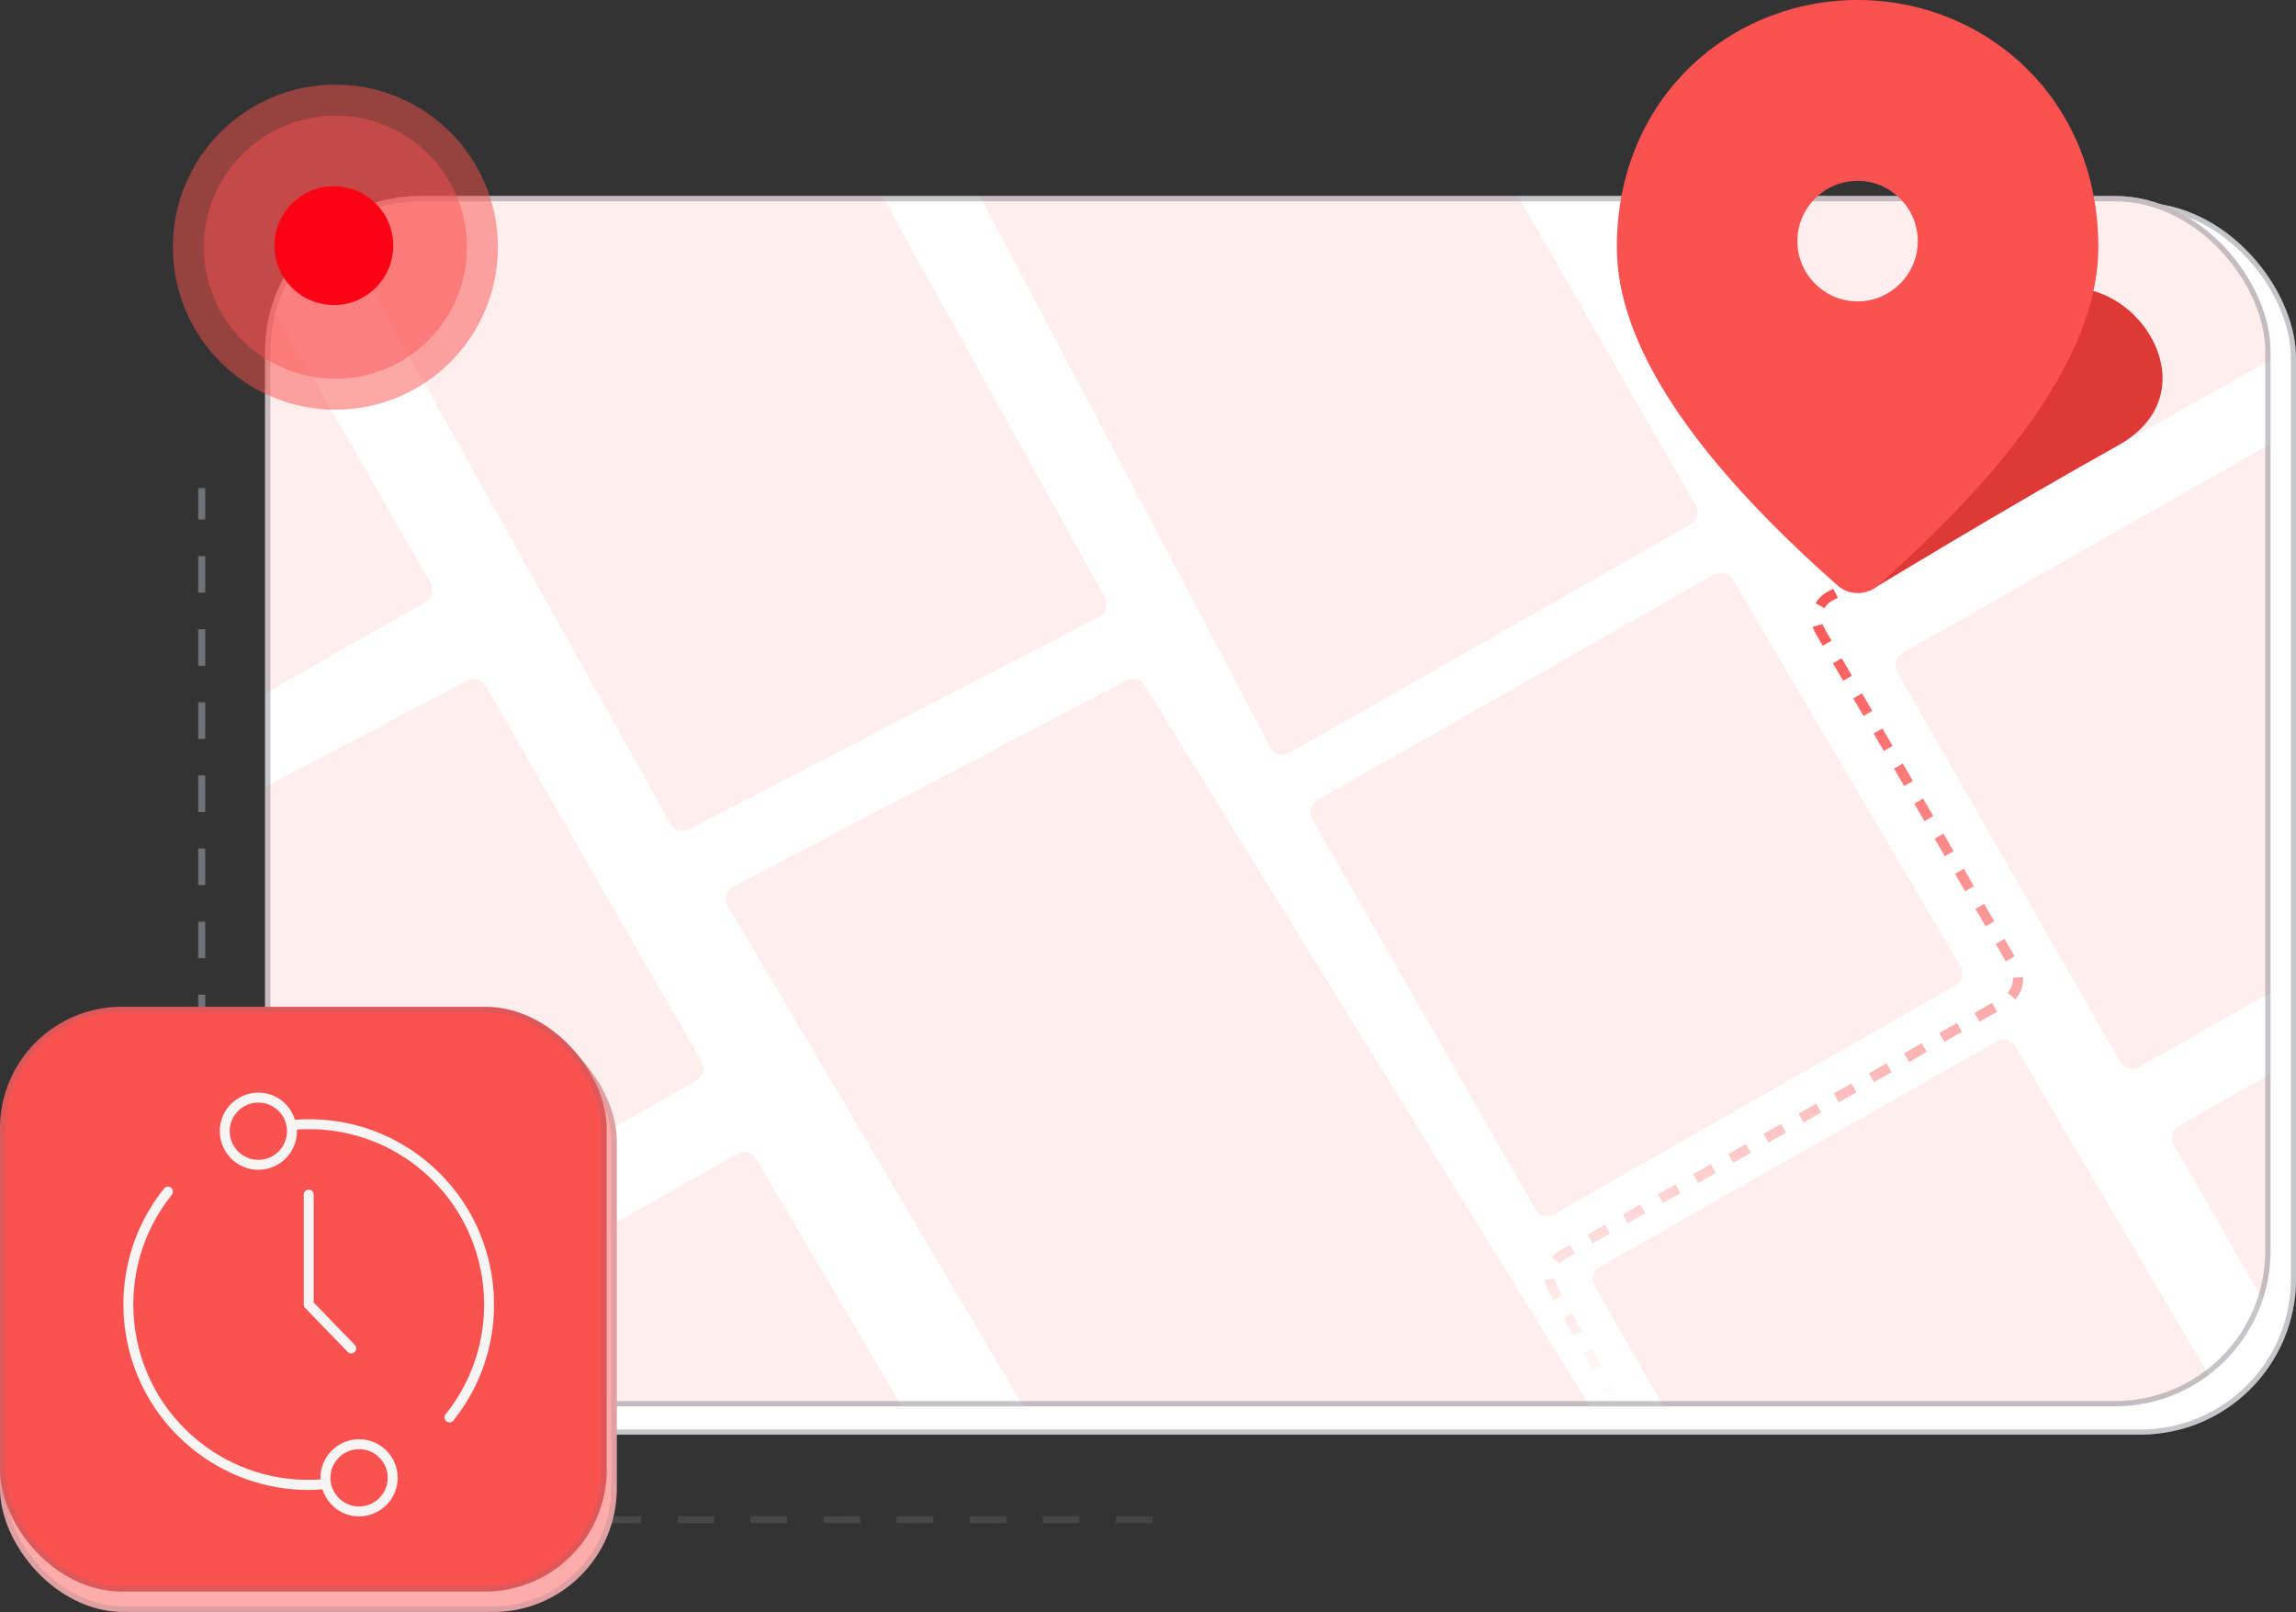 <?xml version="1.0" encoding="UTF-8"?>
<svg xmlns="http://www.w3.org/2000/svg" width="453" height="318" viewBox="0 0 453 318" fill="none">
  <rect x="0" y="0" width="453" height="318" fill="#333333" stroke="none"/>
  <rect x="62" y="40" width="391" height="243" rx="30.692" fill="white"></rect>
  <rect x="62.5" y="40.5" width="390" height="242" rx="30.192" stroke="#6F7278" stroke-opacity="0.4"></rect>
  <path d="M227.398 299.808L63.076 299.808C50.218 299.808 39.795 289.385 39.795 276.527L39.795 96.287" stroke="url(#paint0_linear_197_3066)" stroke-width="1.383" stroke-dasharray="7.21 7.21"></path>
  <g clip-path="url(#clip0_197_3066)">
    <rect x="52.309" y="38.667" width="395.673" height="238.768" rx="30.687" fill="white"></rect>
    <path d="M250.651 147.44L184.174 21.33C183.186 19.455 184.623 17.22 186.739 17.342L289.19 23.234C290.107 23.287 290.936 23.799 291.394 24.595L334.567 99.713C335.318 101.02 334.864 102.689 333.554 103.435L254.408 148.536C253.071 149.298 251.368 148.801 250.651 147.44Z" fill="#FA5251" fill-opacity="0.1"></path>
    <path d="M54.483 257.288L10.504 180.389C9.739 179.051 10.236 177.345 11.601 176.627L92.209 134.258C93.504 133.576 95.107 134.042 95.836 135.311L138.437 209.432C139.188 210.739 138.734 212.408 137.424 213.154L58.194 258.302C56.889 259.046 55.228 258.592 54.483 257.288Z" fill="#FA5251" fill-opacity="0.1"></path>
    <path d="M1.045 162.918L-42.933 86.019C-43.699 84.681 -43.201 82.975 -41.837 82.257L38.771 39.887C40.067 39.206 41.669 39.672 42.399 40.941L84.999 115.062C85.75 116.369 85.296 118.038 83.986 118.784L4.757 163.932C3.452 164.676 1.791 164.222 1.045 162.918Z" fill="#FA5251" fill-opacity="0.1"></path>
    <path d="M302.916 238.528L258.892 161.55C258.144 160.242 258.601 158.575 259.911 157.831L338.206 113.329C339.499 112.594 341.143 113.033 341.898 114.315L386.831 190.661C387.602 191.97 387.152 193.656 385.833 194.408L306.628 239.542C305.323 240.286 303.662 239.832 302.916 238.528Z" fill="#FA5251" fill-opacity="0.1"></path>
    <path d="M110.196 352.796L66.172 275.817C65.424 274.51 65.88 272.843 67.19 272.099L145.485 227.596C146.778 226.861 148.422 227.3 149.177 228.582L194.111 304.929C194.881 306.238 194.432 307.924 193.112 308.676L113.907 353.81C112.602 354.553 110.941 354.1 110.196 352.796Z" fill="#FA5251" fill-opacity="0.1"></path>
    <path d="M418.319 209.534L374.295 132.556C373.547 131.248 374.003 129.582 375.313 128.837L453.608 84.335C454.902 83.6 456.546 84.039 457.3 85.321L502.234 161.668C503.004 162.976 502.555 164.663 501.235 165.414L422.03 210.548C420.725 211.292 419.064 210.838 418.319 209.534Z" fill="#FA5251" fill-opacity="0.1"></path>
    <path d="M472.895 302.768L428.871 225.79C428.123 224.482 428.579 222.815 429.889 222.071L508.184 177.569C509.478 176.834 511.122 177.273 511.876 178.555L556.81 254.901C557.58 256.21 557.131 257.896 555.811 258.648L476.607 303.782C475.301 304.526 473.641 304.072 472.895 302.768Z" fill="#FA5251" fill-opacity="0.1"></path>
    <path d="M358.627 330.624L314.603 253.646C313.855 252.338 314.312 250.672 315.621 249.927L393.917 205.425C395.21 204.69 396.854 205.129 397.609 206.411L442.542 282.758C443.313 284.066 442.863 285.752 441.544 286.504L362.339 331.638C361.034 332.382 359.373 331.928 358.627 330.624Z" fill="#FA5251" fill-opacity="0.1"></path>
    <path d="M363.753 115.18L319.766 38.265C319.001 36.927 319.498 35.221 320.863 34.504L401.999 -8.144C403.063 -8.704 404.368 -8.499 405.21 -7.641L467.662 56.025C468.918 57.305 468.615 59.428 467.051 60.306L367.449 116.202C366.146 116.934 364.496 116.478 363.753 115.18Z" fill="#FA5251" fill-opacity="0.1"></path>
    <path d="M219.176 306.714L143.587 178.709C142.795 177.368 143.287 175.637 144.666 174.913L222.243 134.217C223.509 133.552 225.073 133.98 225.824 135.196L326.749 298.538C327.837 300.298 326.641 302.581 324.574 302.688L221.662 308.048C220.65 308.101 219.691 307.587 219.176 306.714Z" fill="#FA5251" fill-opacity="0.1"></path>
    <path d="M132.316 162.568L54.157 22.648C53.249 21.022 54.205 18.985 56.035 18.644L151.004 0.938C152.156 0.723 153.316 1.269 153.884 2.293L218.029 117.901C218.773 119.242 218.263 120.932 216.902 121.639L135.947 163.657C134.641 164.335 133.033 163.852 132.316 162.568Z" fill="#FA5251" fill-opacity="0.1"></path>
    <path d="M319 277L306.396 254.314C305.068 251.922 305.908 248.907 308.282 247.547L395.638 197.499C398.044 196.121 398.869 193.049 397.478 190.652L359.114 124.507C357.688 122.048 358.595 118.897 361.11 117.574L366 115" stroke="url(#paint1_linear_197_3066)" stroke-width="2" stroke-dasharray="4 4"></path>
  </g>
  <rect x="52.832" y="39.191" width="394.627" height="237.722" rx="30.164" stroke="#6F7278" stroke-opacity="0.4" stroke-width="1.046"></rect>
  <circle cx="66.172" cy="48.761" r="32.063" fill="#FA5251" fill-opacity="0.5"></circle>
  <circle cx="66.173" cy="48.761" r="25.956" fill="#FA5251" fill-opacity="0.48"></circle>
  <circle cx="65.87" cy="48.457" r="11.72" transform="rotate(90 65.87 48.457)" fill="#FA0314"></circle>
  <path d="M417.952 87.838C395.459 100.393 369 116.5 369 116.5C369 116.5 379.871 79.945 397.081 62.183C414.291 44.422 440.445 75.284 417.952 87.838Z" fill="#DE3837"></path>
  <path d="M366.5 0C341.562 0 319 19.146 319 48.756C319 67.664 333.547 89.902 362.581 115.528C364.838 117.491 368.222 117.491 370.478 115.528C399.453 89.902 414 67.664 414 48.756C414 19.146 391.438 0 366.5 0ZM366.5 59.459C359.969 59.459 354.625 54.108 354.625 47.567C354.625 41.027 359.969 35.675 366.5 35.675C373.031 35.675 378.375 41.027 378.375 47.567C378.375 54.108 373.031 59.459 366.5 59.459Z" fill="#FA5251"></path>
  <path d="M65.834 292.532H69.574" stroke="#F6F5F4" stroke-width="0.529"></path>
  <path d="M71.822 292.532H73.817" stroke="#F6F5F4" stroke-width="0.529"></path>
  <path d="M75.812 292.532H80.051" stroke="#F6F5F4" stroke-width="0.529"></path>
  <path d="M79.801 248.087L81.546 251.526" stroke="#F6F5F4" stroke-width="1.058"></path>
  <rect y="200.732" width="121.694" height="117.268" rx="24.409" fill="#FDABAB"></rect>
  <rect x="0.55" y="201.282" width="120.595" height="116.168" rx="23.859" stroke="#6F7278" stroke-opacity="0.2" stroke-width="1.1"></rect>
  <rect y="198.616" width="119.699" height="115.345" rx="24.008" fill="#FA5251"></rect>
  <rect x="0.541" y="199.157" width="118.618" height="114.264" rx="23.468" stroke="#6F7278" stroke-opacity="0.2" stroke-width="1.081"></rect>
  <path d="M50.975 230.773C55.172 230.773 58.586 227.357 58.586 223.161C58.586 223.05 58.559 222.947 58.553 222.838C67.246 222.238 75.745 224.86 82.57 230.336C97.466 242.279 99.865 264.109 87.922 279.002C87.581 279.427 87.65 280.043 88.071 280.38C88.254 280.525 88.469 280.598 88.685 280.598C88.971 280.598 89.257 280.473 89.453 280.23C102.07 264.495 99.534 241.425 83.797 228.807C76.528 222.977 67.471 220.204 58.202 220.895C57.231 217.807 54.377 215.547 50.973 215.547C46.775 215.547 43.359 218.963 43.359 223.16C43.361 227.357 46.777 230.773 50.975 230.773V230.773ZM50.975 217.507C54.091 217.507 56.627 220.043 56.627 223.161C56.627 226.277 54.091 228.813 50.975 228.813C47.857 228.813 45.321 226.277 45.321 223.161C45.321 220.041 47.857 217.507 50.975 217.507Z" fill="#F6F5F4"></path>
  <path d="M38.026 285.886C44.571 291.134 52.567 293.93 60.859 293.93C61.774 293.93 62.697 293.865 63.62 293.797C64.592 296.886 67.447 299.145 70.847 299.145C75.047 299.145 78.461 295.731 78.461 291.532C78.461 287.333 75.045 283.922 70.847 283.922C66.652 283.922 63.234 287.336 63.234 291.532C63.234 291.644 63.264 291.746 63.27 291.857C54.582 292.455 46.079 289.833 39.252 284.359C24.358 272.417 21.957 250.584 33.9 235.69C34.239 235.266 34.17 234.651 33.749 234.312C33.328 233.974 32.71 234.043 32.371 234.463C19.752 250.197 22.288 273.265 38.025 285.886L38.026 285.886ZM70.85 285.878C73.966 285.878 76.502 288.416 76.502 291.532C76.502 294.648 73.966 297.186 70.85 297.186C67.73 297.186 65.196 294.648 65.196 291.532C65.197 288.416 67.731 285.878 70.85 285.878Z" fill="#F6F5F4"></path>
  <path d="M60.909 234.689C60.371 234.689 59.93 235.128 59.93 235.669V257.348C59.93 257.391 59.949 257.428 59.957 257.471C59.965 257.553 59.973 257.636 60.005 257.716C60.038 257.798 60.092 257.869 60.148 257.937C60.171 257.969 60.181 258.004 60.209 258.031L60.216 258.041L68.598 266.691C68.79 266.891 69.047 266.989 69.302 266.989C69.546 266.989 69.794 266.897 69.983 266.713C70.371 266.335 70.381 265.717 70.007 265.327L61.89 256.949V235.666C61.889 235.128 61.448 234.689 60.909 234.689Z" fill="#F6F5F4"></path>
  <defs>
    <linearGradient id="paint0_linear_197_3066" x1="103.041" y1="198.512" x2="114.417" y2="353.743" gradientUnits="userSpaceOnUse">
      <stop stop-color="#6F7278"></stop>
      <stop offset="1" stop-color="#6F7278" stop-opacity="0"></stop>
    </linearGradient>
    <linearGradient id="paint1_linear_197_3066" x1="352" y1="115" x2="352" y2="277" gradientUnits="userSpaceOnUse">
      <stop stop-color="#FA5251"></stop>
      <stop offset="1" stop-color="#FA5251" stop-opacity="0"></stop>
    </linearGradient>
    <clipPath id="clip0_197_3066">
      <rect x="52.309" y="38.667" width="395.673" height="238.768" rx="30.687" fill="white"></rect>
    </clipPath>
  </defs>
</svg>
